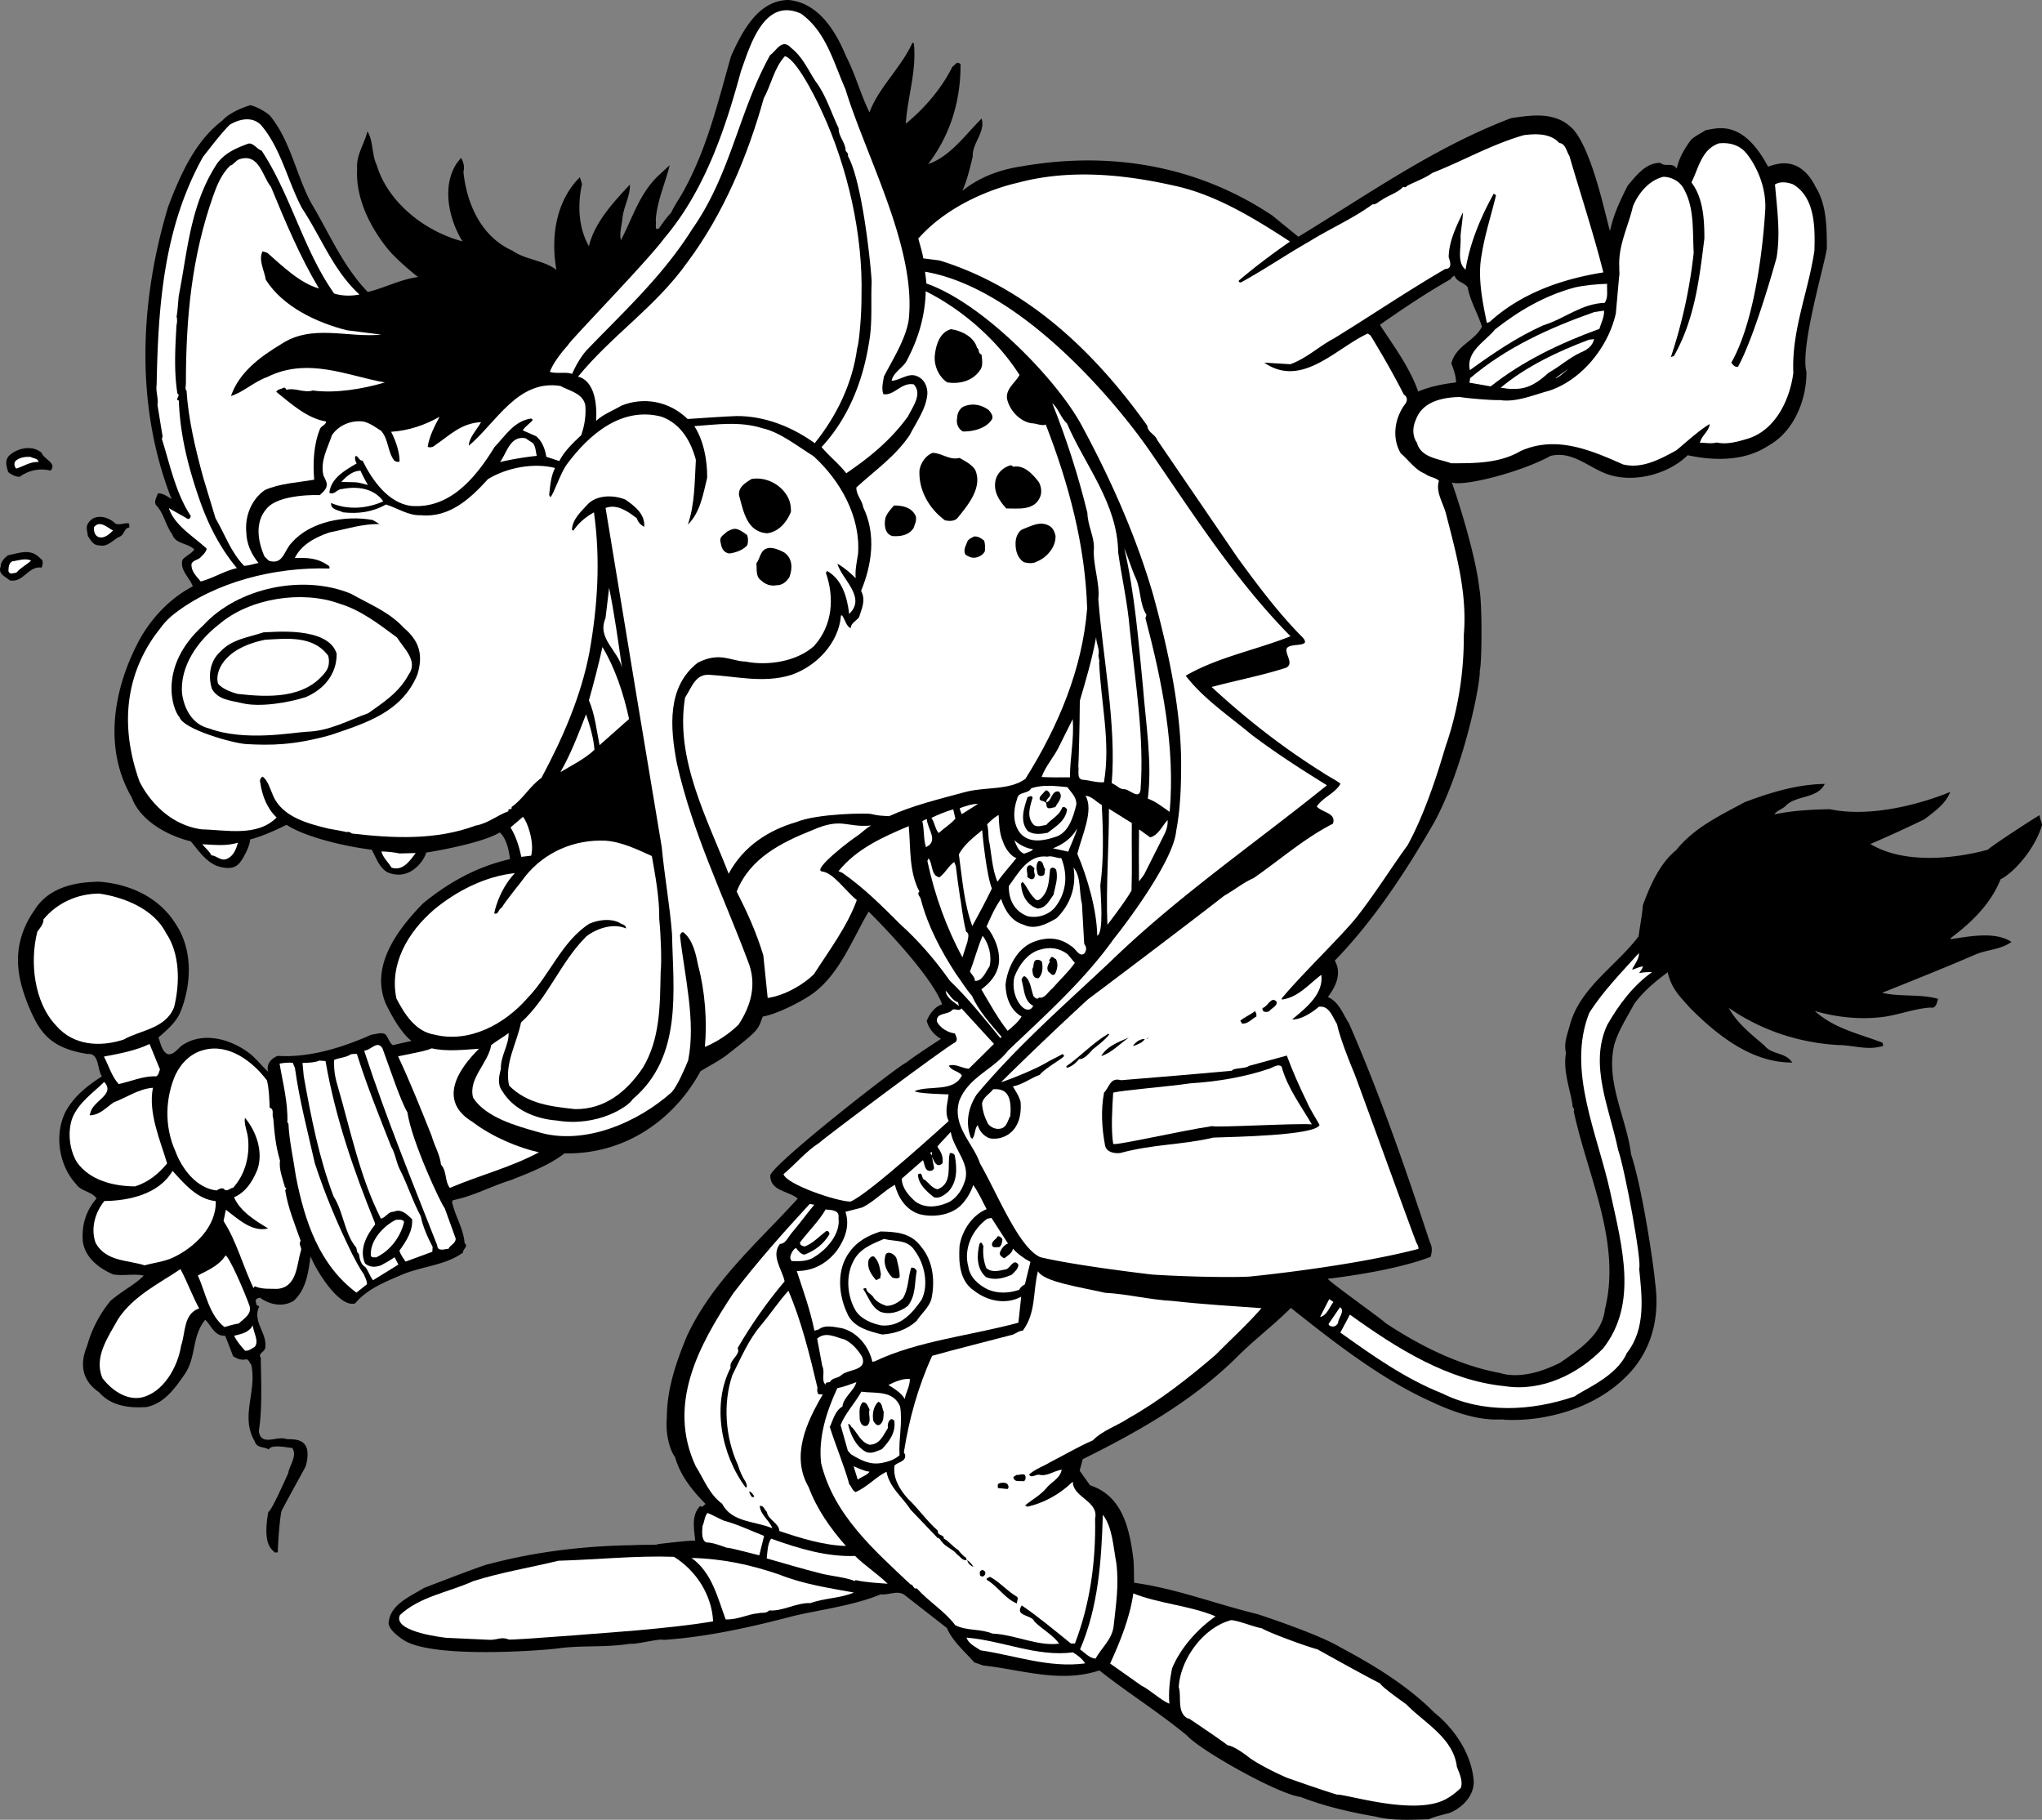 <svg xmlns="http://www.w3.org/2000/svg" width="411.768" height="366.921"><rect width="100%" height="100%" fill="#808080" stroke="none"/><path d="M82.928 209.848c-2.136-1.692-4.03-5.192-5.148-7.496-3.164-7.606 2.379-14.926 7.52-20.204 5.042-4.117 10.75-7.39 17.542-8.921-.175-1.68-.742-4.23-2.062-5.38-3.559 2.188-13.738 3.91-14.852 4.055-.172 1.176-3.113 6.012-7.855 3.95-1.68-1.051-2.215-2.899-3.113-4.516-6.657-.863-13.875-2.836-17.172-5.027-2.305 1.117-4.766 2.265-7.325 2.945-.187 1.754-1.625 4.082-1.89 4.379-1.172 1.87-3.293 1.48-4.957.918-2.34-1.078-3.551-3.04-5.153-4.918-4.628-1.11-10.218-4.145-11.906-8.863-5.976-10.223-3.515-22.715 1.95-32.465 2.69-4.461 6.167-7.852 10.37-10.086-.581-1.68-2.703-3.293-2.062-5.38.734-.8 1.723-1.163 2.367-2.027-1.258-1.378-3.8-1.03-4.46-3.101-1.337-1.77-1.688-4.313-3.321-5.941-.332-.833.187-1.508.437-2.29.875-.097 2.008.653 2.762 1.157-7.558-19.29-6.27-40.438-.695-58.946 2.344-6.183 5.41-13.25 10.941-17.382 1.164-1.38 3.91-2.61 5.66-3.102 1.383.375 2.762 1.16 3.832 2.004 4.18 4.953 5.352 11.98 8.372 17.656 3.68 6.113 6.418 12.824 11.46 18.008 3.579-.883 6.508-2.535 10.165-3.023-.266-.11-4.211-3.344-6-5.485-3.68-4.484-6.668-10.41-6.317-16.355-.222-2.73 1.453-4.946 2.074-7.52 1.196 1.883.856 4.645 1.848 6.73 2.254 7.544 9.637 13.4 17.313 15.446-2.676-4.36-4.27-11.055-1.137-15.766l.844-1.07c.503.879.757 1.727.492 2.84.683 6.637 3.707 13.125 9.89 15.879 2.75 1.894 6.168 1.86 8.856 3.847-1.172-6.617-.098-13.855 4.726-18.66l.442 1.38c-.906 4.015-.79 8.644 1.383 12.534 1.152-4.804 4.914-8.824 8.265-12.437.114 2.18-1.234 4.41-1.496 6.746-.11 1.492-.64 2.906-.324 4.473 2.316-4.301 3.77-9.653 7.922-13.348l1.926-1.774c-.891 3.688-2.61 7.297-2.809 11.172.129.63-.11 1.086.098 1.696l.547-.11c.753-1.133 1.582-2.277 2.46-3.191.735-1.617 1.958-3.25 2.833-4.977 4.57-8.507 6.66-17.582 9.25-26.59C149.565 6.555 152.819.023 159.014 0c6.075.57 9.516 6.324 11.578 11.297 1.875 3.621 2.946 7.73 4.739 11.367 1.843-5.023 6.422-9.047 8.672-14.07l.285.187c.554 5.602-1.27 10.703-1.64 16.164 3.714-3.035 7.16-6.992 9.429-11.53.453-.173.64-.864 1.238-.74l.375.25c.059 7.169-1.957 14.188-6.543 20.169 4.5-1.559 7.395-5.813 10.797-9.192.805 2.774-1.941 4.961-1.793 7.707-.547 2.149-1.129 4.793-2.098 6.864 2.25-1.75 5.75-4 12.028-4.946 17.656-3.07 35.195-.254 50.453 9.91l5.281 4.301c13.957-8.476 27.313-17.984 42.887-23.914 4.355-.652 9.105-1.383 12.558 2.285 4.133 4.68 6.934 19.618 7.41 20.426.633-3.133 2.083-6.254 3.579-9.137 1.734-2.035 3.617-4.586 6.55-4.566 1.07.938 2.403-.207 3.313 1.168.523-2.36 1.664-4.137 2.832-5.738.746-.793 2.023-1.356 3.035-2.035 2.156-.254 7.324-2.422 12.527 7.335.36.18 5.965-3.257 9.66 4.215 2.22 3.57 2.196 8.215 2.223 12.282-.48 3.507-5.449 19.984-4.113 24.945.012 5.695-2.547 12.035-7.71 14.875-4.856 3.187-10.99 3.035-16.247 1.906-3.984 3.922-10.988 5.64-16.129 3.84-3.828-1.316-7.082-4.777-11.52-3.703-5.75 3.195-17.367 6.219-19.914 5.363.547 1.356 4.743 14.004 5.536 21.266.68 3.254.496 16.105.097 16.586.254 2.23-3.086 19.336-9.093 30.52-5.766 10.034-12.29 19.964-20.137 28.03 1.457 2.575.234 5.165-1.39 7.34 2.308 1.036 3.003 3.426 4.25 5.309 6.277 14.371 11.46 29.434 16.35 44.227.723 1.246.09 2.87.09 2.87-6.003 2.266-14.417 3.641-20.703 4.41.184.536 11.075 8.262 11.602 8.895 6.973 4.637 14.957 8.59 23.05 10.086 5.403 1.672 11.696-1.867 12.157-2.035 3.668-2.559 8.477-5.578 9.055-10.734 3.398-13.578-3.504-26.934-6.281-40.008.304-.547-.368-.664-.25-1.336-.555-3.395-1.942-6.879-1.301-10.418-.496-1.781.261-3.797.707-5.344 1.96-7.773 9.37-12.094 13.93-18.156.261-2.086.695-4.121.863-6.266 1.394-3.843 3.379-8.449 6.707-11.109 3.695-4.598 8.793-6.938 13.812-9.672 5.094-1.93 10.637-3.621 16.16-3.68-1.543 3.055-5.77 2.223-7.882 4.41-.684.696-1.707.887-2.282 1.727 3.684-.77 7.387-.976 11.2-1.039 11.011 2.29 24.253-3.492 24.253-3.492-.859 2.36-3.234 4.027-5.226 5.539a271.713 271.713 0 0 1-10.871 4.969c9.242 5.543 23.695 1.133 23.695 1.133.824-.805 9.125-6.231 10.453-6.965-.023.734.422 1.386.461 2.027-1.34 4.566-5.398 9.398-8.367 10.93-1.977 5.093-6.21 8.98-10.137 11.914l.184.125c3.57-.504 8.855-1.617 12.156.574-2.074 1.527-4.758 1.543-7.11 2.469-6.085 2.691-18.968 7.789-18.968 7.789 3.66.863 7.605.203 11.297 1.222-.274.704-.352 2.02-1.543 1.754-3.219.196-6.781 1.594-9.89 1.934-4.54.527-9.118 0-13.419-1.227 3.93 3.579 9 4.579 13.653 6.395l.117.629c-3.149.996-6.05-.168-9.067-.172-7.652-.438-15.343-2.824-22.078-7.5 1.625 3.031 4.39 5.2 7.203 7.602 1.5 1.917 4.145 1.257 5.61 3.425-8.13.059-15.11-5.468-20.63-11.027-2.058-2.3-3.796-3.969-4.48-7.18-2.5 1.852-4.859 3.801-6.742 6.352-1.445 2.715-3.285 5.5-4.054 8.332-1.77 7.492 2.55 14.906 3.39 21.992 2.438 7.356 4.742 23.766 4.863 25.95 1.016 7.132-.734 14.3-6.507 19.534-6.016 5.684-15.496 8.52-23.965 8.07-.465-.316-4.813 1.044-14.594-3.609-10.035-4.468-19.77-12.086-28.379-18.937-3.844 3.816-7.355 6.348-11.12 10.144-8.938 8.758-19.759 14.856-30.856 20.356l-.625 2.316 2.097 2.946c6.504 2.117 7.977 8.675 8.75 14.96.137 1.602.086 3.079.145 4.696 8.523 1.168 16.52 4.308 24.875 6.324 2.515.832 12.547 4.2 16.629 6.648 6.78 3.614 13.574 7.711 19.093 13.27 3.008 2.367 7.418 7.441 7.883 13.824.051 2.88-2.261 5.309-4.988 6.387 0 0-3.508.824-4 1.238-3.484.086-7.348.32-10.68-.52-4.965-.859-10.316-2.054-15.234-3.98-4.582-.566-20.285-9.422-22.918-12.386-5.965-4.907-11.758-8.461-17.68-13.13-7.894 2.622-15.66-.156-23.383-.988l-1.832-.632c-1.964-2.235-4.37-4.227-5.53-6.938l-8.583-6.695c-1.398-.957-3.152.105-4.738-.09-5.36 2.226-12.117 3.086-17.578 4.355-8.61 2.266-17.434 4.246-26.2 4.832-.792-.34-5.437.938-6.769.782-5.14.8-9.715.273-14.48.925-3.172.43-25.239 2.125-31.157-1.648 0 0-2.851-1.746-3.066-3.332.172-3.856 4.348-5.453 7.117-7.195 3.719-1.43 12.297-4.746 13.098-4.817 9.379-2.492 19.09-3.66 28.992-3.808 1.445-.106 3.25-.04 4.945-.114l.063-.093s6.523-.813 7.605-.692c-.191-2.324-.879-5.125 1.04-7.031.417.488.695-.21 1.073-.367-2.714-2.746-5.156-5.785-6.18-9.504-.71-.762-2.019-4.055-1.644-7.91-.011-5.696 1.828-11.086 4.008-16.38 5.219-11.234 14.492-19.077 22.383-27.8-1.758-1.543-5.649-1.465-5.531-4.742 1.386-3.027 26.394-22.45 27.34-22.629 2.28-1.73 4.824-3.344 7.07-4.824-1.371-.801-2.406-1.992-2.875-3.614.55-1.406 1.652-2.914 3.117-3.351-2.434-6.535-14.824-18.707-14.824-18.707-3.328 5.668-5.825 12.453-11.086 16.402-2.024 1.52-7.274 4.27-10.274 4.77-1 2.75-.734 2.66-7.258 7.761-1.628 1.227-3.558 2.184-5.296 3.27-4.973 9.219-14.672 16.8-27.422 16.55-2.977 2.348-7.239 3.985-10.801 5.387-4 1.239-7.461 3.192-11.691 4.063l-.176.36c.625 2.894 2.289 5.269 2.535 8.316.84.574-.422 1.218-.305 1.847-3.422 2.594-8.43 2.801-12.418 4.528-3.39 1.449-6.953 2.851-9.343 5.738-2.758.926-7.075-5.07-9.016-9.461-.399 3.09-.867 6.676-3.371 8.938-2.262 1.398-4.906.753-6.79-.602-.644.04-1.132.457-.78 1.043-.083.422.355.586.62.7-1.48 2.96 1.567 5.32 1.215 8.234.008.894-1.628 1.28-.902 2.125-.094 1.238.45 9.703-.41 14.726.367 3.27 3.672.938 5.516 1.652 1.175.188 5.593-.675 3.953 5.446-.164.437-3.11 5.629-4.895 9.058-.45 1.953-.785 7.961-.726 8.274-.067.093-.223.125-.301.137l-.016-.079-.316.059c-.258-.52-2.606-1.07-1.297-8.219.582.051 3.875-7.566 4.004-7.75.254-1.676 1.875-3.445.828-5.12-.988-.06-4.305-.825-4.742.316-.934-.637-2.399-.2-2.836-1.665-2.969-4.98.484-10.02-.692-15.417-.312-.348-.414-.899-.945-1.125-1.008.269-1.883-.055-2.723-.63l-1.582-4.097c-2.183.082-2.722-1.934-4.023-3.234-2.79 3.37-1.77 7.492-4.133 10.949-2.047 2.988-4.183 5.914-7.707 6.652-3.375.23-7.105-.129-9.598-3-3.66-2.48-3.804-5.96-2.398-9.32.918-3.344 2.54-6.418 4.723-9.106 2.765-2.304 5.015-3.304 6.699-5.082-2.035-.43-4.05.11-6.149-.23-2.921-1.242-5.687-3.41-6.132-6.664-.262-3.125.558-6.13 2.77-8.656-1-1.442-3.2-1.438-4.122-2.891-3.469-3.746-4.476-9.988-2.098-14.664 1.762-3.18 4.47-5.235 7.301-7.067-.988-1.363-.476-4.714-2.879-4.507-7.965-1.235-9.843-4.746-12.043-9.954-1.609-4.253-4.152-11.308 1.38-19.14 3.695-5.902 11.581-5.508 12.777-5.652 6.175.39 12.293 3.066 15.695 8.613 3.422 5.222 3.152 12.027.933 17.57-.824 2.11-2.789 3.781-4.472 5.234.472 1.215.703 2.88 1.937 3.383 1.239.09 1.91-1.093 2.766-1.742 4.035-2.789 9.324-1.504 13.168 1.195 1.68 1.149 2.898 2.875 4.266 4.082-.454-1.542.628-2.722 1.921-3.207 6.426.422 13.184-1.738 18.895-4.277.957-.098 1.937-.523 2.746-.11.7.688.797 1.645 1.559 2.235 7.632-1.84 2.472-.148 3.722-.898zM293.323 55.586c-.38.152-.586.355-.84.726-4.93 2.797-9.629 5.958-14.234 9.18 2.851 4.352 6 8.563 7.73 13.45 2.414-1.024 5.008-1.512 7.633-1.84.016-1.223-.5-2.676-.957-3.809.937-3.676 4.695-4.461 6.176-7.426-.832-2.695-2.325-5.015-2.871-7.926-.77-1.078-2.23-1.046-2.637-2.355"/><path fill="#fff" d="M161.53 2.758c5.055 3.633 6.539 9.781 8.933 15.176 4.211 13.742 14.454 32.28 12.758 46.718-.683 3.891-3.11 7.645-4.988 11.29-.172 1.175-.516 2.304-.105 3.527 2.195.375 3.59-2.434 6.132-1.969 1.774 1.926-.168 4.441-1.152 6.434-3.508 4.87-7.863 8.359-12.457 11.488-1.54-1.977-3.473-3.465-4.98-5.281 5.496-5.922 8.375-13.52 9.554-21.02.75-3.988.352-8.394.547-12.27-.129-3.078-1.848-20.113-4.789-25.394.156-.441-.234-.77-.457-1.05-.02-1.712-1.477-2.887-1.402-4.536-1.543-3.195-2.582-6.742-4.688-9.5-1.543-2.383-2.629-4.937-4.953-6.754-1.773-1.93-2.902.586-4.188 1.496-6.351 11.399-7.902 23.953-15.703 35.07-6.054 9.63-14.062 16.872-21.41 24.555-1.254 1.477-2.144 3.125-2.816 4.649-1.32-.469-3.012.035-4.488-.403.687-1.851 2.316-3.894 3.648-5.386.25-.786 15.945-16.84 19.406-21.54 8.176-9.644 12.301-21.98 15.485-33.722C151.15 9.582 153.979-.7 161.53 2.758m190.879 28.48s3.894 4.735 3.55 11.137c-.109 1.57-1.156 20.766-6.847 30.75.324.426.754.996 1.371.8 3.512-6.437 7.762-21.968 7.762-21.968.746-4.695.226-8.816-.325-14.75 1.012-.68 2.516-.473 3.657-.035 4.488 2.656 4.43 8.855 4.297 13.355-1.215 8.29-4.633 16.09-4.25 24.649-.696 5.418-3.61 11.582-9.23 13.289-2.157.648-4.25 1.203-6.208.754-1.242.316-2.277.02-3.406.07.363-1.535 1.785-2.207 1.976-3.789-2.285 1.305-6.226 4.992-6.812 5.348-3.172 1.734-6.79 3.715-10.625 2.804-6.477-2.855-13.484-5.937-20.695-2.71-4.25 2.503-9.301 2.476-14.024 2.464-2.453-.922-6.058-1.062-6.887-4.16-.43-.57-1.242-2.273-.21-4.601 1.332-3.75 5.5-4.532 8.906-4.598 1.265.25 6.644.707 8.008.613 3.273.524 6.808-1.031 9.91-1.86 6.597-2.132 12.015-8.843 13.508-15.636l.656-7.367c.144-.516 0-1.3.039-1.961-.246-4.348 1.809-8.152 2.75-12.234 1.066-2.563 3.172-5.235 6.129-5.954 1.633.02 3.347.918 4.113 2.403 2.195 3.902 1.75 8.46 2.012 12.89a100.495 100.495 0 0 1-4.602 21.051l.614-.199c4.218-7.465 5.132-15.613 6.14-23.7.012-3.823-.246-8.253-2.613-11.308 1.433-2.793 2.012-6.648 5.527-7.875 2.153-.242 4.371.32 5.809 2.328"/><path d="M23.276 105.582c.887.402 1.902-.273 2.762-.031l.066.805c-1.05.03-1.02 1.492-1.933 1.828-1.356.578-2.43 2.242-4.227 1.765-1.133.051-1.668-1.07-2.223-1.86-.07-.804-.511-1.858.078-2.62 1.25-2.024 4.067-1.332 5.477.113"/><path fill="#fff" d="M22.803 106.973c-.761.71-1.855 1.812-3.105 1.234-.64-.371-.785-1.156-.762-1.894 1.18-1.524 2.7.066 3.867.66"/><path d="M8.526 112.945c.184.54.035 1.055-.125 1.493-2.758-.38-3.648 3.124-6.434 2.59-.886-.813-2.433-1.255-1.832-2.833-.007-.894.743-1.687 1.453-2.226 1.965-.367 4.223-1.36 6.055.168l.883.808"/><path fill="#fff" d="M6.268 113.043c-.906.824-2.168 1.465-2.965 2.43-.484.011-1.293.488-1.597-.27.023-.738.02-1.633.761-2.016 1.196-.144 2.63-.738 3.801-.144"/><path d="M210.073 83.895c-1.856.101-3.992-.883-5.04-2.555-.57-.871-.167-1.762.157-2.637l1.29-1.379c1.276 2.04 2.726 4.13 3.593 6.57"/><path fill="#fff" d="M324.073 57.227c-.082 1.316.277 2.796-.504 3.84-4.691.144-8.102 3.226-12.34 4.511-5.332 2.383-10.094 5.637-14.824 9.047-.867-3.746 3.144-5.8 5.055-8.191 4.753-3.743 10.03-6.848 16.074-8.47 2.11-.476 4.433-.667 6.539-.737"/><path d="M8.409 91.316c.41 1.309 3.144 2.016 1.808 3.57-2.218-.562-4.488-.054-6.273 1.259-.816-.012-1.629-.43-2.297-.954-.285-1.086-.727-2.144.055-3.187 1.57-1.594 4.75-2.438 6.707-.688"/><path fill="#fff" d="M7.776 93.145c-1.648-.098-3.086.906-4.473 1.328-.375-.254-.508-.965-.265-1.414.668-.778 2.086-1.043 3.164-.922.468.32 1.426.222 1.574 1.008m207.379-7.762c3.617 8.437 10.176 16.078 10.324 25.984.723 5.153 1.887 10.063 2.34 15.512 1.14 10.855 2.953 21.832 2.168 32.398-.328 2.176-2.352-.375-3.531-.152-1.016-.219-.903-.59-2.278-1.215.973-11.742-1.765-25.133-2.703-37.086.383-3.164-1.172-7.105-.883-10.332.047-2.37-1.23-4.41-1.324-7.078-1.797-7.394-4.156-14.77-7.078-22.117 1.258 1.07 1.691 2.941 2.965 4.086m108.301-22.75c.078 1.289-.594 2.472-.938 3.676-7.847 2.855-15.472 6.484-21.918 11.597l-4.289-.742.152-.922c7.227-6.16 16.079-10.18 25.012-13.32l1.98-.29"/><path fill="#fff" d="M321.444 68.383c-.3 1.441-1.535 2.242-2.75 2.71-2.32 1.09-4.191 2.825-6.402 4.052-1.954 1.75-4.012 3.355-6.961 3.257-.957.098-1.817-.144-2.727-.218 5.137-4.301 11.418-7.27 17.8-9.688l1.04-.113m-5.144 6.012c-.946.582-1.649 1.609-2.735 1.894.95-.582 1.773-1.39 2.734-1.894m-87.214 42.315c1.023 2.415.707 5.08 2.093 7.259l-.195.691c3.406 12.953 6.023 26.055 4.879 39.047-1.399-.957-2.844-2.152-4.406-2.672.918-7.254-.414-15.226-.985-22.605-.894-9.114-1.64-18.739-3.773-27.946.898 2.192 1.426 4.13 2.387 6.227m-7.595 15.508.223 1.18-.078.011c.34 8.32 2.364 16.082.977 24.317-1.445.109-2.754-.375-4.246-.504-1.317-.078-.746-1.813-.922-2.758.047-.172.293-8.848.3-13.16 1.243-4.223 2.485-8.446 3.29-12.828.031 1.46.773 2.378.457 3.742M33.444 188.07c2.914 4.258 2.824 10.297 1.668 14.989-1.7 4.39-6.785 4.609-10.164 6.546-4.602 1.512-10.09 1.32-13.633-2.816-4.465-4.7-5.34-12.836-3.793-18.906.512-.746 1.324-1.63 1.242-2.512 2.719-3.277 6.762-5.172 11.235-5.2 4.933.704 10.992 3.067 13.445 7.9m182.309-31.337c-1.79.012-4.063.032-5.711-.066.796-2.266 2.64-4.16 3.671-6.469l2.606-5.21c.293 4.179-.566 7.84-.566 11.745m-.523 1.973c.769 1.074 1.933 2.078 1.804 3.566-.61 2.395-1.528 5.739-4.313 6.508-2.3.754-5.054 1.27-6.883-.664-1.667-1.965-1.542-4.758-.746-7.023.274-1.598 2.192-.899 2.852-2.16 2.535-.805 4.883-.43 7.285-.227"/><path d="M211.788 160.328c-.211.61-.907.82-.79 1.45 1.102-.208 1.005-2.47 2.524-2.184 1.023 1.113-.246 2.164-.71 3.148-.645.04-1.74.73-1.802-.48.032-1.145-1.941-.367-1.218-1.723l1.082-1.18c.484-.008.824.496.914.97"/><path fill="#fff" d="M193.948 164.16c-.152-.379-.383-.742-.395-1.226 1.153-.38 2.364-.852 3.668-.852l-3.273 2.078m-1.297.895c-.86 1.058-2.25 1.886-3.363 2.91-.711-.762-.805-2.13-1.47-3.063 1.423-.672 2.856-1.27 4.4-1.718l.433 1.87"/><path d="M208.217 160.832c-.488 1.723-1.25 3.738.11 5.356.715.761 1.754.238 2.633.156 1.07-1.258 2.66-1.883 3.246-3.54.441-.245.75.102.968.387-.296 2.336-2.285 3.442-3.918 4.723-1.336.25-2.765.438-3.964-.312-1.75-1.954-.809-4.735-.075-6.907.407.008.805-.476 1 .137"/><path fill="#fff" d="M186.89 165.16c.132 2.008 2.46 4.422-.16 5.645-.532-1.528-.321-3.438-.74-5.235.302-.136.509-.336.9-.41m-3.641 1.414c.402 4.32.015 9.196 2.148 13.188-.633.527.285 1.09.309 1.652 1.41 5.356 4.05 10.313 7.023 14.883 1.094 1.504 2.05 3.113 3.29 4.512 1.296 3.011 3.741 5.644 5.94 8.246-.066.093-.113.265-.285.215-3.277-4.024-6.464-7.985-10.14-11.528-2.992-4.242-6.414-8.16-9.934-11.324-3.707-3.7-7.32-7.336-11.722-10.418l-.797-.34c3.632-4.504 8.886-6.875 14.168-9.086m38.918-4.284c.308 5.558.398 11.237-.29 16.25.067 2.105.739 9.558-.624 10.128-.063-5.117-1.997-11.84-4.012-16.508.937-3.75 3.375-8.812 1.652-11.7 1.223.017 2.195 1.298 3.274 1.83m-20.786 2.023c.063 1.617.13 3.722.832 5.296.528 1.676 1.801 3.082 2.583 3.344.078-.015.171.047.171.047-1.18 1.527-2.675 3.11-3.824 4.79-1.129-2.556-1.23-6.118-1.75-8.466-.144-1.191-.039-1.945-.34-3.11.684-.694 1.446-1.41 2.328-1.901m-3.331 3.066c.109 1.445.925 9.27 1.964 11.762-1.226 2.59-2.62 5.129-3.953 7.578-1.672-4.57-2.004-9.39-2.71-14.469 1.152-2.09 3.085-3.508 4.698-4.871m30.176-1.426c-.055 4.488.094 9.18-.055 13.606-1.242 2.226-4.867 6.914-4.867 6.914-.312-7.754.332-15.914.313-23.399l4.61 2.88m-19.926 5.284c-.243.453-1.188.63-1.786.903-1.14-.438-1.535-1.664-1.976-2.723 1.164 1.004 2.336 1.598 3.761 1.82m7.129.485-3.097-.672c1.972-.778 3.777-2.012 4.867-4.004-.25 1.266-1.75 4.348-1.77 4.676"/><path fill="#fff" d="M189.417 176.895c1.156-.786 1.91-2.395 3.004-3.086l.32.836c.328 2.625.515 4.054.89 6.503.11.145.422 3.637 1.176 6.7.813.418.332 1.324.293 1.98l-1.031 3.207c-3.113-5.765-5.578-12.387-7.063-19.433l.227-.532c.945 1.125.398 3.426 2.184 3.825m-10.129-12.329c4.718-2.16 10.004-3.414 15.058-4.793 4.172-1.191 9.137-.332 12.43-2.738 6.703-10.7 11.469-22.176 12.445-34.324-.379-12.871-3.773-25.336-8.34-37.098-.914.336-1.925-.289-2.898-.27-2.52-.421-4.516-2.816-4.93-5.019-.21-1.992 1.688-3.164 2.535-4.707-4.171-6.625-11.167-13.02-18.917-16.894-.11 4.984-1.5 9.71-3.973 14.277-.813 1.227-2.582 2.152-2.91 3.77 1.71-.02 3.402-1.747 5.207-.887 1.43.61 2.058 2.117 2.011 3.512-.214 2.98-2.203 5.667-3.609 8.398-2.898 4.258-7.05 7.133-10.703 10.48-.106 1.493 1.164 2.54 1.387 4.047 2.66 5.504 1.695 11.657-.446 16.82 1.036 1.91.082 3.653-.402 5.301-.578.77-1.707 1.243-1.676 2.215-.879-.312-1.164-1.722-1.742-2.586l-.238.047c-.43 5.555-5.02 10.317-10.149 12.004-5.457 1.668-10.968.25-16.332-.055-2.902-.234-3.636 2.61-4.953 4.586-2.07 12.414 4.54 24.547 8.79 35.524 2.96-5.574 8.1-8.813 13.652-10.422 4.218-1.746 14.32-1.824 15.011-1.637 1.711.39 1.871.328 3.692.45"/><path fill="#fff" d="M175.663 166.441c-5 .5-5.825-1.734-11.89.957-6.196 2.473-12.575 5.637-15.22 12.372 2.172 4.292 3.922 8.105 5.371 12.87l.88 8.583c3.5-.5 7.25-2.75 9.304-4.77 3.086-4.808 6.738-9.644 8.668-14.973-2.223-1.757-4.723-5.507-6.973-5.757s5.848-6.438 6.926-7.094c1.066-.7 1.809-1.574 2.934-2.188m59.047 1.961-4.036 8-.996 1.32c-.039-3.245-.03-7.23.008-10.495l2.254 1.613c1.703-.48 2.352-2.23 3.496-3.504.114 1.035-.246 2.16-.726 3.066m-20.707 4.614c1.359 3.328 1.046 6.886-1.106 9.73-1.226 1.695-3.684 2.484-5.734 1.973-2.547-.989-3.774-3.2-3.739-6.055 1.883-2.55 3.918-6.434 7.758-5.934 1.008-.27 1.942.372 2.82.286"/><path d="M210.76 175.254c-.16.437.063 1.207-.566 1.324-.457.168-.91-.074-.98-.465-.243-.851-.34-1.808.183-2.476 1.102-.207.867 1.14 1.363 1.617m-2.148-.168c-.34.797.422 1.387-.18 2.07-.508.336-.91-.074-1.285-.332.184-.765-.523-1.937.375-2.347.55-.106.719.351 1.09.609"/><path d="M212.456 180.387c-.844 1.136-1.524 2.73-3.22 2.804-2.065-.59-3.187-2.66-3.331-4.75-.137-.296.16-.437.289-.625.887.813 1.336 2.356 2.41 3.293.566.871 1.316.082 1.715-.402 1.258-1.539 1.203-3.562 1.43-5.395.289-.625.992-.351 1.238.094.43 1.871-.262 3.383-.531 4.98"/><path fill="#fff" d="m218.174 182.246.454 8.055c.539.71.488 1.293.039 1.945-1.063.852-1.743-1.055-2.727-1.523-2.285-1.77-4.984-1.832-7.633-.766-3.328 1.356-5.195 5.29-5.547 8.61.063 2.511.957 5.109 3.235 6.394-.614 1.09-1.813 2.047-2.797 2.883-1.918-2.406-3.637-5.504-5.313-8.364 1.645-1.203 3.063-2.773 3.477-4.886.488-2.614-.746-5.719-2.43-7.762.805-1.781 1.645-3.809 2.938-5.598.62 2 1.984 4.512 4.472 5.184 2.34 1.191 4.774-.164 6.684-1.254 2.824-2.726 4.078-6.46 3.45-10.25 1.577 1.902 1.085 4.922 1.698 7.332M32.264 215.64c-.242.454-.27 1.598-1.21 1.368-2.352.031-4.766 1.054-7.11 1.578-1.426-1.524-1.996-3.7-2.992-5.547 3.144-.586 6.445-1.207 9.207-2.539l2.105 5.14m21.578 2.223c.45 1.95.442 3.66.547 5.512 1.016.215.36 1.48.711 2.066.23 2.965.528 5.84 1.356 8.536-.211 1.91.492 3.488 1.035 5.503.078-.015.234-.043.25.036l-.227.53c.586 3.552 1.91 6.724 3.125 10.157-.59.762.422 1.387-.008 2.117-.789 2.754-.761 7.227-4.691 7.555-1.55-.035-3.152.102-4.574-.523l-.254.37c-2.145-4.48-3.403-9.452-6.035-13.519l.464-2.285c2.27 1.691 5.266 4.629 8.524 3.773-2.664-1.617-5.61-3.425-6.875-6.28 2.332-1.005 3.723-3.141 4.726-5.606 1.204-3.563-.222-7.692-2.527-10.434-.219 1.426.504 2.672.64 4.277.333 3.516-.605 7.192-3.038 9.848-.567.024-.934.664-1.621.465-.461-.727-1.254-.172-1.696.074-4.074-.457-7.008-4.383-8.328-7.96-2.246-5.032-2.008-10.696.043-15.391 1.238-2.512 3.176-4.34 5.738-4.985 5.04-1.351 9.891 2.38 12.715 6.164"/><path fill="#fff" d="M18.21 224.46c-.051.173-.192.282-.086.423 2.027-.051 3.285-1.59 4.8-2.61 2.586-.972 5.024-2.73 7.914-2.945-1.003 5.07 1.52 10.703 2.86 15.254-1.719 2.113-3.844 3.813-6.457 4.629-4.235-.02-9.086-1.145-11.738-4.883-1.54-2.558-1.891-6.156-.93-8.86 1.277-3.167 4.172-5.097 6.441-7.312 2.356 2.57-2.383 3.785-2.804 6.305m68.867-13.086c-1.25.5-1.625.559-6.801 1.613 2.45 5.239 4.598 10.614 6.746 15.989.523 1.937 1.68 3.757 1.902 5.832 1.243 1.394.688 3.207 1.782 4.71 6.46-2.726 11.976-4.011 17.972-7.171-4.148-.926-9.476-3.137-13.375-6.125-2.23-1.348-8-5.5 1.285-14.766-3.011.2-6.558.613-9.511-.082m-27.602 3.965c.895 6.508 2.531 12.629 4.004 19.191 2.106 6.446 4.578 12.246 7.484 18.211.754 1.406 1.426 2.828 2.415 4.192.195.613.628 1.183.62 2l-2.124 1.699c-7.48-5.598-10.418-14.324-12.207-23.434-.52-3.644-1.329-7.078-1.504-10.625l-.215-.285c.14-4.016-.926-7.965-1.57-11.832.785-.148 1.746-.246 2.656-.172l.441 1.055m17.653-3.961c1.425 3.844 3.59 10.476 5.023 12.894.855 5.864 6.82 18.582 7.531 19.344l2.203 6.098c.036 1.055-1.144 1.273-1.406 2.055-.879.085-2.234.664-2.328-.704-4.992-12.738-10.25-25.586-14.625-38.93l-.059-.316c1.301 0 2.598-2.195 3.66-.441"/><path fill="#fff" d="m64.405 213.848 1.238.093c1.98 11.43 5.68 22.051 9.93 32.567l.074.394c-1.781 2.207-3.277 5.09-2.023 7.867.964.797 2.015.762 3.164.383.965-.508 1.992-1.105 2.78-1.66l.767 1.485-5.106 3.152c-.617-.695-.918-1.86-1.55-2.637-1.012-.625-1.126-1.664-1.317-2.683-.64-.368-.207-1.102-.781-1.563-2.164-2.852-2.368-6.965-4.32-10.016-2.907-7.675-4.532-15.918-6.005-24.191l-.261-2.715c1.05-.035 2.508-.066 3.41-.476"/><path fill="#fff" d="M71.967 212.508c2.024 6.46 4.434 12.355 6.93 18.726.816 1.313 1.012 3.227 1.762 4.633 1.55 3.047 2.59 6.434 4.203 9.387.383 2.043 1.363 4.223 2.375 6.148l-.059.989-5.406 1.988c-.46-.727-.988-1.36-1.23-2.211 1.359-1.883 2.75-4.016 2.558-6.34-1.086-1.015-2.203-2.191-3.703-1.504-1.223-.011-1.566 1.192-2.59 1.383-4.262-8.398-6.11-17.82-8.836-27.156-.437-1.465-.699-3.29-.582-4.856 1.29-.488 2.278-.43 3.367-1.12.473-.09.805-.071 1.211-.067m127.575-17.653c-.782 1.043-1.387 3.028-2.954 2.915.024-.735-.644-1.262-1-1.848.926-2.453 1.536-4.844 2.551-7.234 1.27 1.554 1.91 4.12 1.403 6.167"/><path d="M331.83 190.645c2.36-3.047 1.278-7.079 2.938-10.399 3.778-7.629 10.54-12.805 17.934-15.898-3.254 3.05-7.172 5.578-10.008 9.12 2.844-.452 5.05-2.573 7.871-3.593 8.578-3.316 17.871-3.676 26.766-3.55l3.816-.473c-3.676 1.664-12.754 3.816-18.969 5.183 2.887 1.496 6.692.535 9.696 1.356 2.039.023 3.996.472 5.875.933 3.925.973 12.96 3.594 13.691 3.133 5.48-1.152 13.277-4.281 13.277-4.281-.625 1.012-2.152 2.844-2.23 2.86-.438-.161-4.227 3.07-6.106 3.913-1.464.434-9.765 4.352-9.765 4.352.867 1.14 1.992.195 3.168.383 2.574-.157 5.039-1.758 7.562-2.637.09-.832 1.008-.27 1.356-.582-3.176 4.34-7.48 7.426-12.192 9.207.082.879-7.656 2.574-7.918 3.355.739 1.328 2.114.418 3.118.555 4.535-.117 9.277-1.738 13.96-2.375-4.898 2.957-10.316 4.461-16.054 5.535-3.559-.308-7.121-.21-10.68-.52-.512.747.379 1.15.668 1.829 1.414 1.035 2.805 2.808 4.746 3.18 1.406.55 2.875 1.007 4.363 1.132-1.835.184-7.87-.312-8.843-.293-4.028-.629-8.188-1.558-11.723-3.906.387 2.043 2.047 3.524 3.55 5.031l4.227 3.438c-.628.12-5.101-1.156-6.18-1.688-6.738-2.074-11.738-6.183-17.21-10.61.035 1.052-1.43.188-1.051 1.337.719 2.957 2.43 5.566 4.395 7.805.835.98 1.765 2.027 2.503 2.949a19.12 19.12 0 0 1-3.816-3.438c-1.863-1.683-3.691-3.62-5.11-5.55-.566-1.282-1.367-2.512-1.683-3.758-1.476-.942-1.656.718-2.789 1.175-1.531.082-1.809.239-3.008.36.23-.957.781-1.266 1.145-2.047-.57.21-.688.129-1.375.258.289-1.172.113-2.094.086-2.781"/><path fill="#fff" d="M330.456 192.195c-3.48 3.86-7.282 7.746-9.993 12.055-4.578 11.605 1.73 24.422 4.286 36.316 2.351 10.79 5.57 22.313-1.457 31.286-4.973 5.164-12.344 8.824-19.895 7.636-11.363-1.125-21.594-7.511-31.191-14.418l-1.926 3.617c6.766 4.833 13.05 9.27 20.531 12.266 8.082 4.02 17.781 3.664 26.73.602 1.551-1.266 8.43-3.914 10.493-8.723 3.949-4.973 3.043-11.559 2.496-17.074.625-1.012-2.82-19.817-4.246-23.946-1.735-8.386-5.899-17.125-2.192-25.148 2.383-4.172 5.309-8.02 9.055-10.656-.613.02-1.336-.051-2.613.191.32-.469.656-.836.762-1.363-1.575.293-2.446 1.066-2.067.387.383-.684 1.442-2.203 1.227-3.028m-115.18.2 1.469 1.757c-1.356 1.883-3.02 3.418-4.563 5.172-.855.649-1.484 2.07-2.676 1.805-.304.543-.894.004-1.109-.281-.516-1.45-.605-3.227-1.727-3.993-.421-.082-.57.434-.683.7.578 1.765.39 4.242 2.371 5.254-.531 1.074-1.535.937-2.34.113-1.426-1.524-1.96-3.945-1.45-5.996.876-2.281 2.614-4.723 5.087-5.43 2.078-.637 4.004-.344 5.621.899"/><path d="M210.112 193.934c.219 1.18.14 2.496-.684 3.3-1.117.13-1.242-.988-1.246-1.882.383-.559.074-1.317.645-1.75.539-.18.972-.02 1.285.332m2.832-.532c.52 1.043.223 2.075-.18 2.961-.617.606-.937-.23-1.39-.468-.399-.82-.016-1.383.355-2.02-.469-.32.227-.531.168-.848.441-.246.606.211 1.047.375"/><path fill="#fff" d="m193.163 202.074.226.774c-.87-.735-2.57-1.555-2.695-3.078.777.667 1.262 1.96 2.469 2.304"/><path d="M360.55 171.91c.14.3.105.55-.102.75-1.082-.12-2.285-.465-3.34-.023-.434-.57.648-.446.918-.742.863-.16 1.777-.497 2.523.015"/><path fill="#fff" d="m193.881 203.324 6.555 7.156-5.082 5.02c-1.316-.078-2.734-1.113-4.027-.629.617 1.11 1.902 1.027 2.644 1.95-1.625 3.476-6.55 1.96-9.496 3.163.18.536 6.801.676 6.801.676-.164 1.742-.875 3.586.027 5.367 0 0-16.324 14.946-19.824 16.254-2.844-.058-12.855-3.449-13.488-5.531 2.39-1.992 4.508-4.59 7.199-6.313.746-.792 25.508-19.355 27.453-20.289.617-.601.106-1.156-.09-1.773-2.25-.32-3.351-1.813-3.629-2.414-.195-1.914 2.371-1.258 3.137-2.375.68-.293 1.297.406 1.82-.262"/><path d="m356.506 174.215-.066.5c-.883.086-1.664-.176-2.508-.344.785-.144 1.977-1.183 2.574-.156"/><path fill="#fff" d="M43.506 242.184c.16 5.18-4.347 9.363-8.609 11.382-1.719.809-4.027 1.079-5.73 1.563-3.375-1.078-7.79-.738-9.88-4.496-1.03-2.903-.16-6.074 1.75-8.469 5.04-.05 11.051-1.422 13.758-6.078 2.352 2.57 4.981 5.738 8.711 6.098"/><path d="m215.917 212.297-.375-.254c.035-.25.441-.246.613-.2l-.238.454m-.68.289-.176.36-.484-.4c-.012-.077.258-.37.457-.163.16-.031.187.125.203.203m127.164-20.262c.094.063-.047.172-.113.266-1-.137-1.508-1.102-1.762-2.031.973-.02 1.574 1.007 1.875 1.765"/><path fill="#fff" d="M203.73 225c-.61 1.094-.704 2.332-2.04 2.582-.945.176-1.926-.289-2.469-1.004-.644-1.262-1.16-2.71-1.187-4.172.328-1.281 1.527-1.832 2.242-2.781 2.195-.152 3.86.68 3.453 5.375"/><path d="M355.651 193.094c-.035.254.277.601-.04.66-.609-.211-1.495-.613-1.628-1.32.578.054 1.187.265 1.668.66"/><path fill="#fff" d="M81.49 246.375c-.726 3.066-2.816 5.82-5.655 7.164-.344-.098-.942.18-1.063-.453-.152-2.98 2.488-5.836 5.016-7.125.562-.023 1.43-.184 1.703.414M50.315 263.29c.559 1.687-1.289 2.683-2.176 3.581-.804.07-2.883.703-2.883.703-3.152-2.5-3.714-6.789-5.363-10.387.867-.57 4.16-1.714 5.586-4.058.797.336 3.805 7.262 4.836 10.16"/><path d="M376.409 191.809c.058.312-.086.828-.54.59l-2.347-.376c.926-.253 2.066-1.117 2.887-.214m-18.633 4.796c-1.074.364-2.379-.53-3.234-1.183 1.074.531 2.968-.23 3.234 1.183"/><path fill="#fff" d="M36.393 255.89c1.38 2.59 2.399 5.41 3.762 7.923-3.211 1.09-2.727 4.988-3.637 7.519-.664 4.273-3.582 9.543-8.125 10.477-3.082.496-5.914-1.579-7.738-3.922-1.77-4.227 1.07-8.18 3.203-11.996 3.117-4.653 8.2-7.07 12.535-10m155.324-27.661c.598 3.633 4.235 6.532 2.73 10.23-.503 1.645-1.874 3.446-3.39 4.056-2.113.886-4.5 1.171-6.476-.25-1.368-1.207-2.711-2.746-2.739-4.614l4.266-3.73c.355.582.273 2.308 1.543 2.152.332.02.602-.277.715-.539l-.43-2.281c.356.582.578 1.766 1.535 1.664.223-.121.614-.195.617-.602.082-1.32-.394-2.125-1.074-3.136.797-.965 1.828-1.973 2.703-2.95"/><path fill="#fff" d="M187.893 233.016c-.043-.235-.496-.477-.133-.707l.157-.028-.024.735"/><path d="M192.522 232.96c.504 2.677.516 5.36-1.312 7.33-.774.636-1.758 1.468-2.883 1.112-1.43-1.117-3.184-2.66-3.223-4.605 1.09-.695.598 1.027 1.43 1.113.773.668 1.547 1.746 2.547 1.883 3.187-1.246 1.82-5.063 2.46-7.297.313-.059.829.09.981.465"/><path fill="#fff" d="M180.448 238.89c.629 2.485 2.168 5.048 4.933 5.91 2.832.774 6.715.208 8.72-2.12.937-1.07 1.737-2.442 2.148-3.743 1.093 1.504 1.828 3.239 2.703 4.868-2.95 1.203-4.965 4.347-5.457 7.37-.211 3.216-.051 7.095 2.922 9.06 2.765 2.167 6.476 2.855 9.507 1.226l-.566 5.234c-9.68 2.63-20.234 3.633-28.98 7.793l-.47.09c-.64-2.973-2.894-5.887-6.07-6.758-1.503-.207-3.41-.824-4.757.242l-.852.239c-.871-4.23-2.226-7.965-3.558-12.028 3.343.024 6.14-1.558 8.164-4.218 1.597-2.336 2.57-4.957 1.648-7.715 1.008-.27 2.25-.586 3.414-.887 2.383-1.176 4.195-3.226 6.55-4.562"/><path fill="#fff" d="M164.19 242.914c-1.59 1.926-3.012 3.902-4.684 5.844-.59.762-1.23 2.105-2.218 2.043-1.914 2.394.5 5.281.925 7.558-3.53 4.164-6.738 8.754-9.449 13.414l.117.63c-.25 1.265-1.824 1.968-1.562 3.386-3.824 7.39-1.922 17.531 3.07 24.168.453-.168.07-.91-.066-1.21-.692-1.09-1.121-2.067-1.527-3.376-2.614-5.695-3.004-12.543-1.118-18.105 1.657-3.32 3.29-7.207 5.836-10.13 1.926-2.312 3.442-4.632 5.465-6.882 2.594 6.023 4.285 12.871 5.867 19.574-.101.344-.074.91.157 1.274l.91.07c-3.332 5.672-6.457 12.445-2.848 18.687 1.64 4.41 4.418 8.368 7.516 11.856-4.504-.133-9.082-1.55-13.426-3.016-.059-1.617-2.297-2.254-2.512-3.844-.48-.398-.676-1.418-1.445-1.195.183 1.84 1.91 2.817 2.55 4.488-3.449-1.468-8.19-1.148-10.124-4.937-2.641-1.95-3.703-5.004-5.32-7.55-5.844-12.497.558-24.36 7.542-34.868 4.766-6.266 10.145-12.32 15.422-18.031l.922.152"/><path fill="#fff" d="M169.085 245.578c.433 3.176-2.317 6.297-4.801 7.82-1.36.985-3.164.918-4.637.872-.527-.637-.223-1.184.066-1.805.254-.375.434-.735.829-.809.43.57.972 1.285 1.707 1.309 2.05-.793 3.84-2.102 5.007-4.113.008-.407-.304-.758-.683-.606-1.422 1.082-2.633 2.45-4.305 3.086-.344-.098-.672-.117-.902-.48l-.059-.317c1.692-2.27 3.895-4.39 5.18-6.668 1.082.125 2.855.035 2.598 1.711M51.378 271.559c-.665.367-1.22.878-1.973.773-.82-.902-1.656-1.887-2.192-3.008 1.48-.36 2.973-.636 3.762-2.086.09 1.364 1.324 3.168.403 4.32"/><path d="M185.71 251.332c2.507 2.95 2.882 7.113 2.086 10.68-.508 1.64-2.06 2.91-2.938 4.297-1.875 1.734-4.316 2.597-6.969 2.77-2.644-.645-5.976-1.485-7.09-4.368-1.757-3.742-2.136-8.797.543-12.313 1.547-2.16 3.774-3.312 6.23-4.097 3.106.07 6.071.246 8.138 3.031"/><path fill="#fff" d="M203.26 250.73c-.836.317-1.41 1.157-1.672 1.938.028.566.57.871.93 1.047.637-.524 1.598-1.031 1.75-1.953.836.98 2.25 2.02 3.516 2.675l-1.11 4.524c-.52.258-.933.664-1.171 1.113-2.223.742-4.418.75-6.372-.105-1.886-.95-3.546-2.43-3.867-4.567-1.008-3.636.797-7.476 3.805-9.668l.863-.16 3.328 5.156m-18.77 1.48c1.962 2.645 2.825 6.798 1.36 9.84-1.918 2.802-4.336 5.536-8.144 5.192-1.864-.383-3.97-1.21-5.094-2.87-1.758-2.845-2.129-7.009-.574-9.99 1.226-2.589 3.812-3.562 6.222-4.581 2.317.62 4.723.008 6.23 2.41"/><path d="M180.819 253.879c.312 1.242.613 2.406.598 3.633-.414.402-1.024.191-1.446.105-.992-.953-1.867-2.578-1.504-4.113.082-1.723 2.157-.649 2.352.375m-3.207 2.879c.074.394-.195.687-.059.988-.328-.02-.586.356-.914.336-1.035-1.191-1.84-2.426-1.488-4.035.242-.453.574-.84 1.09-.695.992.957 1.137 2.148 1.37 3.406m24.529-6.798c-.067.5-.173 1.255-.692 1.517-.422-.086-1.024.191-1.348-.239-.347-.992.817-1.293 1.094-1.996.406.008.871.328.945.719m-3.828 1.289c-.156 1.332.012 3.09.59 4.445 1.164 1.004 2.695.473 3.953.239.863-.164 1.516-2.32 2.504-.957.008.89-.785 1.449-1.324 2.035-1.578.703-3.438 1.215-5.2.488-1.94-1.672-1.878-4.367-1.331-6.668.43-.73.593.133.808.418"/><path d="M184.85 256.297c-.449 2.363-.137 4.91-1.777 7.008-1.488 1.175-3.79 1.93-5.649 1.14-1.82-1.043-2.254-2.914-3.379-4.574.157-.031.665-.371.672.117.133.707 1.164 1 1.457 1.68.649.855 1.63 1.324 2.582 1.633 1.305 0 2.395-.696 3.301-1.516 1.184-1.93 1.004-4.176 1.688-6.176.55-.105.941.23 1.105.688"/><path fill="#fff" d="M222.788 260.66c4.687.262 8.972 1.41 13.738 1.656 5.906.684 11.992 1.008 17.855 1.454-2.878 3.308-6.293 6.39-9.23 9.382-5.328 4.582-11.281 9.282-17.617 12.828-2.168 1.465-5.238 2.446-7.145 4.43-3.015 1.3-5.719 2.945-8.543 4.371-1.312.817-3.074 1.39-4.328 2.52.399.82 1.3 0 1.961.039 1.703.414 2.8-.688 4.61-1.024-.305 1.848-2.211 2.528-3.184 3.852-1.211 1.367-2.836 2.242-4.106 3.293-.32.465.786-.148.153.379 3.601-.758 6.761-2.57 9.383-5.098-.055 3.184 5.285 3.89 4.492 7.461.16 8.68-1.008 17.2-4.07 25.18l-.817-.008c-3.355-2.707-6.45-5.305-9.902-7.668-1.532 2.242 2.05 1.812 2.566 3.262 1.598 1.574 3.672 2.652 4.98 4.441-4.367.574-8.886-1.836-13.484-2.031-2.387-1.016-5.14-.5-7.48-1.692-2.067-2.785-5.371-4.77-7.739-7.418-.77.223-.632-.777-1.293-.816-7.414-6.996-15.488-14.027-18.015-24.461-.582-5.262 1.129-10.469 3.273-15.102 1.336-.25 2.473-.707 3.844-1.207-.477 1.797-2.547 2.918-2.824 4.922-1.469.848-1.867 2.63-2.496 4.051l-.106-.144c1.239 4 2.95 7.914 4 11.785.496.476.551 1.199 1.266 1.554 2.336-1.007 4.07-3.043 6.234-4.101.602 3.226 3.23 5.094 4.848 7.637l5.473 5.734c.39-.074.59.539.882.809.758.996 2.227 1.453 2.985 2.453.652.445 1.144 1.332 1.93 1.183.113-.265-.212-.691-.462-.726-.308-.348-.886-.813-1.128-1.254-1.2-.75-1.88-1.766-2.97-2.375.087-.828-1.405-.551-1.19-1.567-2.235-1.941-3.93-4.472-6.102-6.507-1.55-1.743-3.059-4.145-2.637-6.668.762-.711 2.38-.77 2.113-2.188l-.242-.441c1.035-6.625 2.824-13.145 5.707-19.465 5.258-1.477 11.02-2.883 16.293-4.277.68-.29 1.313-.817 1.969-.778 2.73-3.683 2-7.742 3.07-12.015 1.168 2.168 8.332 3.168 13.485 4.355m-48.938 12.922c1.094 2.805-2.715 2.461-4.125 3.621-.746.79-1.86.512-2.34 1.414-.207.203-1.066-.043-.867.57-1.027-.703-.066-2.511-.71-3.773l-1.032-5.504c1.746-1.547 3.785-.223 5.566.176 1.532.773 2.676 2.105 3.508 3.496m95.028-11.062c-.844 1.132-1.352 2.773-2.688 3.023l1.848-3.602.84.579"/><path fill="#fff" d="M183.475 278.043c-.02 1.633-.75 2.5-1.035 4.02-.723-1.247-2.187-2.114-3.293-2.801 1.262-.645 2.918-1.36 4.328-1.219m-1.965 5.578c.524 3.238-.328 6.492-.117 9.79-.969.913-2.355 1.335-3.613 1.573-2.36.442-4.262-.586-6.192-1.77l-.62-.698-1.462-5.18c.875-2.281 2.91-4.453 4.196-6.727 2.676.391 6.437-.394 7.808 3.012m88.32-16.887c-.417.813-1.202.957-1.87.434l-.043-.238 2.296-3.36c1.122.766-.402 2.192-.382 3.164"/><path d="M175.354 284.207c-.36 1.125.52 2.344-.527 3.273-.93.254-1.313-.488-1.461-1.273.015-1.227-.297-2.469.574-3.445.867-.164 1.059.86 1.414 1.445m2.848.441c-.086.832.105 1.852-.739 2.579-.648.449-1.125-.36-1.355-.723-.266-1.414.02-2.934.988-3.848.848.168.739 1.328 1.106 1.992"/><path d="m171.64 287.832.046-.172c1.195 1.16 1.797 3.082 3.613 3.637 2.118.012 2.817-1.91 3.758-3.39-.117-.63.063-1.395.57-1.735.301-.137.516.148.704.273.363 2.375-1.008 4.18-2.5 5.762-1.075.363-2.086 1.04-3.242.523-2.086-1.152-3.11-3.566-3.57-5.597.39-.07.652.449.62.699"/><path fill="#fff" d="M175.342 296.742c-.367.64-1.597 1.031-2.386 1.586l-.832-2.691c1.062.453 2.136.984 3.218 1.105"/><path d="M152.108 301.75c-.145.11-.379.152-.473.09-.308-.352-.554-.793-.535-1.121.422.082.762.59 1.008 1.031"/><path fill="#fff" d="M146.022 306.633c2.738.71 5.344 2.012 8.059 3.05l-.973 3.926c-1.36-.316-5.91-1.578-6.555-1.539-1.39-.472-2.718-1.035-4.191-1.086-1.012-.625-.758-2.3-.7-3.289.407-.886.384-1.86.977-2.62.594.128 2.774 1.347 3.383 1.558m-10.113 7.269c4.422 2.754 7.613 7.61 7.89 13.008-4.964.852-10.168 1.34-15.363 1.824 0 0-25.336 2.067-25.867 1.84-1.418-.629-2.34.114-3.813.063l-8.703-.403s-11.03-1.105-9.406-4.586c3.938-3.75 9.957-4.632 14.754-6.835 5.684-1.797 11.14-2.657 17.215-4.122 7.613-.207 15.672-1.066 23.293-.789"/><path d="M206.803 297.844c.059.312-.086.828-.496.824-.594-.133-1.664.23-1.906-.617-.246-.446.43-.324.45-.656.671.117 1.921-.602 1.952.449m-3.519 1.636c.14.301.105.551-.102.75l-1.988-.195c.125-.187-.227-.773.309-.953.613-.2 1.585-.215 1.78.398"/><path fill="#fff" d="M172.424 313.73c2.094 2.051 4.399 3.489 6.582 5.602-2.144-.164-4.277-.254-6.484-.734l-.129.187c-2.281-.875-4.898-.957-7.308-1.64-3.332-.844-7.036-1.938-10.477-2.922.16-1.332.129-2.79.879-3.989 5.5 1.977 11.113 3.692 16.937 3.496m-15.25 3.758c4.84 1.938 9.946 2.692 15.004 3.614-2.476 1.117-5.976 1.12-8.718 2.125-2.95-.098-5.622 1.707-8.348 1.484-.688.7-1.48.36-2.176.57-2.242.176-4.14 1.344-6.605 1.239-1.641-4.415-2.743-9.418-6.88-12.387 6.212.14 11.895 1.351 17.723 3.355m67.922-2.402c.59 4.45-.09 8.644-.531 12.797-.312 2.664-2.371 4.273-3.656 6.547-1.238-.094-2.09-1.153-3.117-1.856 3.683-8.586 4.312-17.82 4.597-27.152 1.93 2.484 2.086 6.363 2.707 9.664"/><path d="M196.28 315.934c-.625-.29-1.11-.688-1.242-1.395.39.332.965.793 1.242 1.395m2.402 1.093a.768.768 0 0 1-.418.813c-.156.031-.722.055-.656-.445-.238-.852.77-1.122 1.074-.368m6.375 4.911c.492.476-.332 1.28.184 1.43-2.438-.845-3.899-3.419-6.281-4.845-.086-.472.507-.34.62-.605 1.981 1.012 3.466 2.852 5.477 4.02"/><path fill="#fff" d="M245.112 325.906c-3.527 2.45-7.043 6.285-8.774 10.516-.464 2.285-.73 4.777-.539 7.101-1.671-.664-4.043-2.906-5.652-3.66l-6.285-4.441c2.016-4.445 3.973-9.207 4.676-14.14 5.277 2.1 11.36 2.425 16.574 4.624m-28.754 7.262c.918.559 1.96 1.34 2.453 2.227-7.308.964-14.055-1.598-21.086-2.641-1.12-.766-2.355-1.266-2.844-2.559 7.274.59 14.168 3.934 21.477 2.973"/><path fill="#fff" d="M254.436 328.309c1.649.992 9.336 3.78 11.215 4.242 4.176 2.312 8.633 4.812 12.687 6.902.196.613 4.133 3.375 5.27 4.223 3.625 3.715 9.488 6.765 10.172 12.578.473 1.215 1.27 2.855.797 4.246-.969.914-1.887 1.656-3.07 2.285-6.325 3.387-19.977-1.055-21.91-.937-3.016-.899-10.079-3.399-10.079-3.399-2.437-1.05-5.36-2.539-7.406-3.902-.39-.336-3.156-2.504-4.567-2.645-1.25-1.027-7.859-5.445-7.859-5.445l-.062.094c-2.418-1.176-1.313-4.395-1.93-6.395.332-5.597 4.863-11.82 10.266-13.402.648-.445 4.8 1.297 6.476 1.555m-68.25-276.211c-.219-1.313-.648-2.645-1.008-4 7.75-8.75 19.907-11.211 19.907-11.211 10.609-2.883 21.734-1.715 31.937.605 8.23 1.793 16.238 6.723 23.102 11.215-3.528 2.453-7.028 5.063-10.325 7.875-.02.332.246.445.547.305 4.723-2.594 9.121-5.614 13.828-8.29 4.157-2.57 8.746-4.57 12.61-7.41.672.118 1.199-.55 1.8-.824 1.36-.988 3.153-1.406 4.38-2.695.355.176.578.055.847-.242 1.563-.781 3.469-1.465 5.055-2.574 6.066-2.36 11.867-5.727 18.433-7.606 2.543-.316 5.387-.36 7.133 1.59 1.238.094 1.457 1.684 2.043 2.629 2.258 7.719 4.906 15.765 6.84 23.46-8.773 1.403-16.766 4.368-22.95 10.005l-.538.18c-.918-4.465-1.91-9.329-1.04-13.805.63-4.024 1.93-7.93 2.887-11.938l-.464-.32c-2.618 4.726-4.813 9.937-5.676 15.312-1.82-1.453-.84-4.484-1.016-6.73.11-1.567.445-3.258.48-4.809-1.34 2.852-2.816 5.817-2.87 9 .242.852.851 2.367-.688 2.41-7.633 4.442-14.926 9.391-22.371 13.961-3.11 1.641-5.586 4.059-8.867 5.246l-5.266-.316c7.578 5.254 14.5-2.965 20.875-5.867l.559.383c2.355 3.87 4.648 7.84 6.715 11.925.64.372.773 1.079.402 1.715-2.164 2.77-2.953 6.825-1.031 10.125 1.648 1.399 2.91 3.36 4.925 4.125.868.73 2.172.73 2.79 1.43-.731 2.172.843 4.48 1.398 6.574 2.098 8.153 4.324 16.121 3.61 24.473.035 7.566-1.118 14.863-3.466 21.894-.304.547-3.242 12.075-7.87 20.524-3.493 4.805-6.423 9.586-10.231 14.453-3.14 3.93-11.172 11.617-15.152 16.434l.043.234c3.332-.461 5.437-3.133 7.937-4.984.5 3.972-3.281 6.8-5.883 8.996 2.414.086 5.383-2.555 5.383-2.555 2.137-.32 2.75 2.086 3.66 3.465.727 3.445 3.488 9.926 3.488 9.926.778 1.972 10.57 29.03 12.504 34.12 0 0 .586.95.407 1.31-14.028 3.652-34.114 5.581-34.114 5.581-5.082.239-14.34-.078-19.53-.41 0 0-15.31-1.765-22.552-3.5-4.332-1.851-8.664-12.785-12.172-18.883-1.437-4.207-5.632-7.488-4.222-12.558 1.847-4.903 6.867-6.332 9.883-10.235 7.457-7.097 15.406-14.203 21.328-22.558 3.168-3.93 12.015-15.953 12.547-21.64.902-4.731 1.039-9.638 1.004-14.598-.18-10.954-2.77-22.598-5.625-33.051-3.434-11.809-8.508-23.23-14.372-34.094-4.894-9.176-19.878-24.719-31.378-28.719-.02-.781-.184-1.574-.258-2.37 19 3.25 38.011 25.577 45.383 36.245 8.73 12.688 17.152 25.922 28.312 37.258-6.969 2.774-14.754 4.234-21.137 7.953 3.555 4.625 8.676 8.059 13.305 11.914 5.117 3.84 9.832 6.864 15.176 10.176-14.563 11.766-30.004 22.313-43.64 35.531-9.063 8.535-18.72 16.942-26.966 26.79-1.71 2.597-2.343 5.73-1.218 8.69l.293.274c.667-.777.433-2.035 1.117-2.734.394 1.23 1.12 2.07 2.273 2.586 2.145.574 6.867-.664 6.363-7.297-.296-1.168-.96-2.098-1.558-3.125 2.043-.387 3.515-1.637 5.422-2.32 1.117-1.43 4.968-3.457 4.898-3.848-.031-.16-.219-.285-.312-.352-.586.356-2.668 1.399-2.668 1.399-2.91 1.847-9.532 4.308-9.7 4.258a681.533 681.533 0 0 1 17.54-16.72c1.503-1.093 21.183-15.937 27.425-20.85 1.992-1.106 3.895-2.684 5.926-3.552 5.332-3.687 10.219-8.023 16.012-10.98.734-2.172-2.121-2.207-3.254-3.46 1.2-1.852 3.656-2.638 4.762-4.556-.149-.379-2.848-1.746-3.61-2.332-8.023-5.007-15.558-10.922-22.355-17.214 5.113-1.368 10.148-2.313 14.984-3.872 1.64-.793-.066-2.511.106-3.765.441-1.547 5.867.043 2.812-2.805-4.637-4.746-8.758-10.242-12.71-15.683l-16.157-23.668c-.473-1.215-1.914-1.516-2.008-2.883-10.492-14.719-24.016-27.809-41.898-33.328l-3.27-.418M52.616 25.191c4.05 4.73 5.379 11.32 8.273 16.774 3.867 5.832 6.278 12.527 11.59 17.418-1.648.332-3.531.3-5.101-.2-6.16-8.714-8.735-19.863-14.614-28.8-.957-.297-1.73-1.692-2.734-1.406-2.508.914-4.906 1.968-6.41 4.23-5.278 8.242-5.797 17.406-7.57 26.414-.172 1.586-.188 2.73-.45 4.254.14.297.14 1.113 0 1.629-.289 4.629-.535 9.496.176 13.84.738.422-.64 1.27.285 1.41.23 6.808 1.856 13.254 4.031 19.59 1.797 5.27 4.235 10.082 7.676 14.203-2.652.617-4.734 2.016-7.293 2.695-.863-1.05-1.96-2.05-1.855-3.543.328-.8 1.316-.754 1.847-1.351.473-.504 1.098-1.04 1.207-1.715-2.718-2.551-6.296-4.524-7.574-8.02l-.031-.156c1.21.734 2.574 1.438 3.785 2.176.422.078.578-.363.61-.613-3.036-4.532-4.25-10.57-5.813-15.477l.125-.598-1.027-6.32c.234-1.273-.38-2.7-.164-4.047.308-15.894 1.382-31.617 9.351-45.953 1.692-2.137 3.555-4.633 5.387-6.473 1.82-1.101 4.453-1.793 6.293.04"/><path fill="#fff" d="M54.64 37.676c2.882 7.011 5.855 14.082 9.679 20.492-3.895-1.09-7.461-4.617-10.43-7.203l-.957-.293c-.86 1.805.367 3.84.668 5.738 3.473 5.504 10.4 8.68 16.332 10.176l6.95.883c-6.715.703-13.997-2.239-20.25 1.96-4.075 2.454-8.419 5.614-10.06 10.434 2.602-.851 4.641-2.894 7.306-3.84 8.23-4.109 16.363-.195 23.726 1.094-4.394 1.293-9.914 2.242-14.527 1.621-1.852.54-3.469-.605-5.336-.148-.047-.235-.36-.582-.64-.36-.442.25-1.102.223-1.4.77 2.923 2.352 6.223 5.36 10.02 5.98.125.63-.894.832-1.176 1.461-1.312 3.204-1.464 6.907-1.19 10.278-3.231.57-6.95.746-9.946 2.086-2.79 1.949-4.055 5.386-3.739 8.586.051 2.277 1.06 4.441 2.458 6.117-.942.187-1.852.535-2.903.582-2.668-2.723-3.898-6.395-5.77-9.606-.773-2.62-1.671-5.46-2.46-8.156-1.532-5.57-3.028-11.793-3.367-17.52-.391-.328-.125-1.035-.141-1.523.012-13.305 1.156-25.45 5.516-37.836.78-2.195 1.656-4.332 3.425-6.074.567-.035 1.098-1.04 1.864-1.273 3.984-1.293 4.62 3.476 6.347 5.574M165.764 22.55c5.207 11.274 8.27 24.856 7.957 37.079.031 3.937-.504 9.652-.879 10.625-.918 6.793-3.918 13.355-8.554 19.105-4.68-3.382-10.254-5.523-15.793-5.468-1.383.008-9.836.593-9.836.593-3.754-3.652-8.903-4.492-13.352-2.695-1.601.973-3.656 1.715-5.097 3.066.48-8.554-3.668-8.89-3.668-8.89 6.875-8.403 15.683-14.094 22.043-23.047 7.39-9.895 12.27-21.73 15.437-33.14 1.504-2.673 2.047-6.048 4.258-8.45 2.797.797 7.484 11.223 7.484 11.223"/><path d="M73.522 31.344c1.14 9.316 9.356 16.476 18.117 19.035 1.364-.11 2.778 1.238 3.953.183.282-.628-2.062-4.972-2.566-7.07-.41-1.633-.68-2.965-.59-4.535 1.863 6.398 5.684 12.809 12.543 14.855 2.543 1.692 9.293 3.594 9.813 3.735l-1.25-5.379c-.207-3.465.586-6.809 1.336-9.98-.122 4.269 1.535 8.425 3.875 11.542.535-.19.535.625 1.101.594.95-3.781 1.195-7.832 4.125-11.113-.89 2.465-1.027 5.023-.898 7.687.644.77.144 1.93 1.117 2.305 1.71-.015 2.195-2.074 2.676-3.312 1.254-3.11 2.66-6.246 4.129-9.075-.778 2.606-1.012 5.508-.786 8.239-3.46 4.695-8.414 8.468-11.687 13.289-.895.015-.875 1.32-1.817 1.508-1.77 2.152-3.539 4.304-5.074 6.41-1.144 1.617-2.3 3.156-3.148 5.039-4.453.98-7.524 4.375-10.168 7.844-3-.293-5.98.714-8.25 2.398 1.203-2.121 3.383-3.867 4.601-6.316.079-.422-.296-.266-.437-.563-5.363 2.55-10.191 6.54-16.668 6.785-1.73-2.097-4.508-2.926-7.191-2.469-2.774 1.622-5.805-.054-8.176-1.699 8.238.79 18.761-1.25 24.715-7.344-2.465-.484-4.375 2.188-6.84 1.297-.942-.629-2.086-.234-3.137-.593-3.484-.684-6.89-2.204-10.453-2.465-2.7-1.25-5.695-.32-8.645-.38 7.762-4.421 17.243 1.34 24.563-4.46.644-.453.375-.973.594-1.504-.157.031-.297.14-.407 0l.579-.77c-2.133-.062-4.532.586-6.684.446-6.527.012-12.68-2.992-18.285-6.516-1.856-1.91-3.899-3.945-4.434-6.613 3.38 5.848 11.547 10.324 18.512 9.656 5.332-1.484 10.55-3.922 15.71-5.043.126-.191.22-.535.423-.738-2.008-1.883-7.239-5.152-7.239-5.152-3.253-3.59-5.363-8.387-7.28-13.059l-.079.016c-.129-.63-1.223-4.028-.293-6.715m107.676-.641c.11.14.234.36.5.469.598-.281.344-1.129.656-1.598 2.54-3.613 5.719-6.457 8.508-9.633-.621 5.024-3.39 9.907-6.05 14.114-1.43-.2-.673 1.523-1.536 1.699.77.578 1.473-.379 2.195-.445l6.285-2.817c-1.062 1.602-2.613 3.219-3.441 5.184l.375.25c1.426-1.024 2.836-2.121 3.95-3.489l.39-.078c-1.11 4.336-8.246 9.844-9.113 10.649-.743-1.238-.868-2.68-1.5-4.188l-6.043-15.43c.402-3.261 2.609-6.074 4.867-8.652-.621 4.617-1.024 9.102-.043 13.965"/><path fill="#fff" d="m77.057 67.52.39-.082-.39.082m-.179 19.375c1.496 1.738 1.214 4 2.582 5.925.3.266.644.36 1.113.266.031-1.883-.774-4.25-1.703-6.024 3.547-.222 6.902-1.39 9.758-3.023-1.004 1.914-2.067 3.922-2.38 6.027.301.266 1.165.094 1.493-.3 2.804-1.871 5.219-4.48 9.265-4.641-.847 1.477-2.46 3.187-2.472 4.742 5.515-4.62 9.867-13.414 18.465-12.047 1.836 1.02 4.535 1.453 5.027 3.887.176 2.086-.152 4.11-.824 6.04-1.645 1.554-3.43 3.222-4.418 5.214l-2.621-.86c-.254-1.66-.883-3.167-2.059-4.152l-2.687-1.172c.488-.836 1.441-1.355 2.023-2.12l-.3-.27c-3.419.445-5.188 3.414-7.41 5.738-3.868 6.328-9.067 12.52-16.868 11.883-4.613-.621-7.82-5.196-9.754-9.13-.723.063-.852-.972-1.414-.94-.234.457-.031 1.066.219 1.507-2.254 1.352-5.203 2.926-5.496 5.922 1.003.531 1.628-.82 2.539-.758 2.98-.601 6.402-.23 8.336 2.485-3.371 1.492-7.153 1.765-10.543.328-.047 1.394 1.507 1.41 2.418 1.879 3.09.355 6.027-.07 8.66-1.582 2.355.75 4.535 2.27 7.047 2.172 5.82.539 10.004-3.403 13.543-7.301 3.859-2.328 9.207-3.32 13.507-2.23-.875 1.726-.984 3.624-1.183 5.46l.25.438c.8-.895 1.984-4.86 3.379-6.719 4.433-5.953 10.965-11.594 18.972-9.535 3.86 1.348 5.97 4.918 6.977 8.715-.262 4.379-.176 8.847-1.613 13.054 2.523-2.464 3.082-6.168 3.894-9.433.043-3.438-.703-7.531-2.59-10.414 4.426-.32 9.18-1.031 13.715.418 3.5.765 7.004 3.57 10.363 5.668 5.403 4.949 9.477 12.207 8.938 19.66-.246 1.601-.637 3.312-.477 4.91-1.023-1.016-2.312-2.145-3.691-2.926.883 3.168 5.938 6.801 2.367 10.13-.367-3.434-1.5-7.04-4.437-8.653l-.25.375c1.734 4.957 1.394 10.574-2.41 14.77-3.528 3.156-9.395 4.011-13.82 3.109-2.891-.043-5.063-2.055-9.583.218-6.285 4.856-5.601 13.125-4.242 20.278 3.176 14.129 9.375 26.672 14.32 39.875 1.922 4.676.61 9.101-1.898 12.87-1.91 1.852-4.356 3.49-6.77 4.466.493-5.242 0-11.344-1.324-16.301-.476-2.352-1.058-5.254-3.008-6.82-.425-.078-.578.363-.687.629.933 8.296 3.238 17.3 1.652 25.21-.66 1.602-2.137 5.083-3.289 6.375-6.77 6.098-17.71 10.915-27.02 8.055-4.238-1.187-10.515-2.914-13.062-6.918-1.027-3.87 3.078-6.984 3.652-10.61 1.133-.878 2.387-1.542 3.512-2.421.082 2.434-1.672 4.664-1.558 7.25-.375 1.383-.743 3.062.226 4.363 2.234 3.793 6.613 5.684 11.008 6.024 8.277 1.379 14.523-2.844 15.371-4.32 10.105-8.567 8.125-22.04 7.906-33.258-.449-5.868-1.508-11.528-2.082-17.614l-5.078-30.48-6.238-37.832c2.277-.867 4.457.652 6.297 2.078.234.77.754 1.316 1.492 1.738.215-2.574-1.902-4.187-3.805-5.515-2.308-.926-5.586-.997-7.496.855-1.332 1.492-3.152 3-3.273 5.23l.28.188c1.067-1.602 2.54-2.797 4.157-3.691 1.36 9.597.73 19.027-.918 28.257-1.668 8.743-5.344 17.235-9.676 25.29-2.289 1.601-3.714 4.257-6.004 5.859.098.879-.812 0-.64.863-2.211.774-4.152 2.469-6.602 2.883-8.043 3.008-16.78 2.562-24.972 1.601-.301-.265-.739-.421-1.04-.28-1.113-.262-2.46-.481-3.734-.716-4.031-.984-9.367-2.355-11.148-6.73-.598-1.348-.992-2.902-2.059-3.746-.379.156-.676.707-.5 1.16.38 2.7 1.387 5.27 3.305 7.086-3.934 3.976-10.274 2.48-15.11 2.39-8.812-1.214-12.562-9.706-12.562-9.706-3.75-10.508-3.059-20.711 3.172-29.477.812-.977 1.777-2.668 3.824-4.25 8.32-6.492 20.445-9.508 31.29-9.16.14-.11.01-.332-.02-.488-1.512-1.028-2.899-1.836-6.938-1.622 1.332-2.714 4.137-4.18 6.961-5.156 3.527-.71 6.586-1.734 10.102-1.707l-1.305-.8c-5.43-1.028-12.598.253-16.313 4.511-1.64 1.555-1.683 4.582-4.636 3.711l-.91-.879c-1.356-3.074-1.973-6.95.425-9.633 2.41-3.015 10.54-2.777 10.711-2.73.61-.613 1.473-1.195 1.426-2.246-.02-.485-.68-1.739-.68-1.739-.675-2.964.856-5.48 1.715-8.101 1.38-2.07 3.95-3.078 6.383-2.754 1.285.312 2.434 1.145 3.563 1.895"/><path fill="#fff" d="M74.182 97.8c-.863-.234-1.648-.484-2.48-.558l-2.871-.074c1-1.102 2.316-2.266 3.87-2.25.458 1.05.962 1.926 1.481 2.883m33.308-8.426c.552.707.509 1.695.759 2.543a57.69 57.69 0 0 0-7.418 1.25c1.41-1.918 2.015-5.387 5.156-4.793l1.504 1"/><path d="M158.42 99.52c.786 1.062 1.118 2.304 1.07 3.699-.812 2.039-2.456 4.004-4.76 4.304-4.13-.226-4.81-4.414-5.708-7.664-.176-1.675 1.36-2.558 2.52-3.28 2.605-.446 5.382.792 6.879 2.94"/><path d="M156.33 98.879c1.227 1.223 2.891 3.008 2.048 4.89-.563 1.258-1.77 1.743-3.07 2.172-2.747-.265-3.567-3.117-4.84-4.984-.27-.926.183-1.914.89-2.465 1.473-1.195 3.512-.789 4.973.387m-74.875 27.734c3.277 2.766 3.855 5.64 2.71 9.41-3.128 7.567-10.355 9.758-17.46 12.168-7.543 2.118-12.172 2.098-16.985 1.844-2.691-.14-12.703-2.96-13.52-5.41-1.464-1.582-4.335-10.305 4.759-18.504 7.02-7.7 20.27-10.367 29.8-6.41 3.594 2.047 7.754 3.66 10.696 6.902"/><path fill="#fff" d="M80.046 128.531c1.335 2.176 4.382 4.746 2.332 7.528-1.957 3.656-5.297 5.718-8.149 7.761-3.887 1.352-7.762 3.602-12.387 3.72-2.746.144-12.488 2.026-19.722-.677-3.344-.797-4.95-3.902-5.41-6.992-.461-5.539 3.156-10.672 7.464-13.988 6.192-5.328 16.809-6.899 24.297-4.164 4.348 1.328 7.836 4.054 11.575 6.812"/><path d="M150.631 107.86c.301.675.23 1.734.02 2.117-.938 1.007-2.32 1.449-3.59 1.625-1.445-.282-1.57-1.317-1.824-2.575-.094-.875.879-1.316 1.348-1.82 1.472-.785 1.906-.941 4.046.652"/><path d="M149.221 108.145c1.235 1.464-.422 2.367-1.941 2.511-.645-.36-1.055-1.172-.79-1.879.11-.675.958-.52 1.286-.914.55-.11 1.039-.125 1.445.282M67.89 131.793c.038 4.238-2.677 7.234-6.204 8.758-3.375 1.09-9.23 2.133-12.922 1.219-2.23-.532-4.867-.653-6.062-2.942-.77-2.621-.383-5.555 1.761-7.457 2.274-2.496 5.707-2.863 8.688-3.871 1.71-.016 12.984-1.309 14.738 4.293"/><path fill="#fff" d="M53.452 128.992c4.441-.242 9.695-.894 12.73 3.227.313 1.16.145 2.34-.5 3.203-4.18 5.574-11.719 5.164-17.726 4.496-1.114-.266-3.293-1.078-3.985-2.082-.66-2.066.782-7.066 9.48-8.844"/><path d="M157.932 111.285s2.621 1.188 1.266 5.05c-.613 1.02-1.54 1.696-2.606 1.669-1.175.234-2.32-.188-3.136-1-1.133-.754-.79-2.29-.93-3.402.89-1.243.73-2.844 2.55-3.13.973-.03 1.946.344 2.856.813"/><path d="M157.983 112.336c.785.66.637 1.684.754 2.133-.172.77-.61 1.84-1.422 2.246-.832.332-1.93.144-2.496-.64-.566-.782-.977-2.005-.774-3.028.266-.703.782-1.379 1.364-1.742 1.004-.285 1.945.343 2.574 1.03"/><path fill="#fff" d="M125.428 134.648c-.789-3.515-5.11-5.91-3.324-10.023l.727-6.102c1.043 5.176 1.804 10.57 2.597 16.125m1.426 10.321-5.953 5.277c-.586-2.898-.938-6.258-2.148-9.031 1-3.547 1.964-7.254 2.73-10.754 2.578 4.297 4.25 9.348 5.371 14.508m-6.988 6.222c-1.992 1.871-4.594 3.13-6.852 4.48 2.114-3.69 3.551-7.487 5.16-11.648.79 2.29 1.563 4.91 1.692 7.168"/><path d="M127.358 147.477c.922 7.812 2.973 15.558 3.594 23.105-5.559-3.695-13.121-5.187-19.125-1.367-.817.406-1.836 1.02-2.711 1.523-.004-2.445-1.531-4.75-2.176-7.148 1.281-2.137 3.996-2.438 5.797-4.027 5.254-3.504 10.156-7.512 14.621-12.086"/><path fill="#fff" d="M47.987 169.918c-.39 1.3-.86 2.621-2.129 3.203-1.254.66-2.164-.625-3.234-.656-.422-.895-1.29-1.535-1.836-2.238 2.383.09 4.66.445 7.199-.309m59.121 2.613-1.992.239c-.41-2.04-1.086-4.188-2.172-5.93l2.508-2.137c.816.817 2.375 5.043 1.656 7.828M83.823 172c-1.156 1.54-2.598 3.707-4.875 2.941-.63-1.097-1.695-1.945-2.043-3.261 1.144.015 2.48.152 3.672.402l3.246-.082m47.621.605c.664 3.704 1.562 8.583 1.492 12.676.336 3.414.516 8.63.281 10.715-.132 6.637-.058 13.477-3.613 19.336-3.207 4.727-7.613 8.387-13.668 8.3-4.676-.523-9.586-1.003-13.281-4.75-.98-4.452 1.558-8.472 2.414-12.726 5.453-4.933 7.922-12.125 13.156-17.34 2.113-1.652 5.485-2.738 8-1.613.09-.75-.898-.797-1.383-1.191-1.808-.86-4.113-.559-5.992.23-5.566 3.57-7.957 10.336-12.484 15-4.574 5.25-11.707 9.133-18.754 7.371-3.875-.605-6.078-4.242-7.668-7.27-1.484-6.964 2.351-13.448 7.57-17.929 4.543-3.77 10.313-6.726 16.305-7.363-3.379 3.617-4.16 8.101-4.16 8.101.816.407.812-.816 1.488-1.117 1.172-1.867 4.113-5.37 4.805-6.383 3.918-4.867 9.875-7.43 16.136-7.14 3.31.23 6.48 1.797 9.356 3.093"/><path d="m99.612 184.324-.125.188.125-.188m93.878-91.996c1.184.672 2.352 1.266 3.126 2.344 1.637 3.52-1.422 7.183-3.54 9.781-.605.68-1.671.637-2.515.469-3.113-2.266-5.36-5.996-5.152-10.102.222-1.425 1.23-3 2.68-3.515 1.882.054 3.386 1.562 5.402 1.023"/><path d="M195.417 96.523c-.266 2.493-1.727 5.125-3.614 6.782-2.52-.422-3.129-3.239-4.285-5.055-.574-1.766-.972-3.887.594-5.078 2.566.66 6.625-.266 7.305 3.351m16.339 9.606c.653.45.973 1.285 1.09 1.914.098 2.258-1.777 4.402-3.75 5.18-.883.488-1.73.324-2.574.156-1.277-.738-1.73-2.281-1.73-3.582-.047-1.133.296-2.336 1.23-3 1.828-.668 3.79-1.93 5.734-.668"/><path d="M211.202 107.941c-.07 1.805-1.387 3.028-2.778 3.86-.93.258-1.77-.32-1.945-1.262.008-.816-.305-2.059.656-2.566 1.368-.094 3.383-1.938 4.067-.032m-6.86-13.831c2.203-.415 3.953 1.538 5.141 3.105.492.887.621 2 .297 2.875-1.152 2.984-4.516 2.394-6.871 2.43-1.442-1.602-2.672-3.407-2.14-5.786.374-1.453 1.628-2.586 3.109-2.945l.464.32"/><path d="M206.221 95.875c.485 1.293 3.282 2.312 1.582 4.098-.957 1.402-3.043 1.14-4.453.996-1.07-.938-1.258-2.367-1.285-3.828.465-2.286 2.73-1.489 4.156-1.266m-9.211-25.762c.563.383.13 1.114.91 1.375.141 1.196.38 2.453-.433 3.336-1.484 2.07-4.145 2.649-6.492 2.278-1.774-1.215-2.782-3.551-2.457-5.727.21-1.914 1.043-4.43 3.215-5 2.082.262 4.687 1.566 5.257 3.738"/><path d="M194.604 69.422c-.414 1.707 2.5 2.055 1.867 3.883-.601 1.578-1.894 2.066-3.215 2.394-1.003-.137-2.011.133-2.468-1.004-1.266-1.55-.598-3.629-.184-5.336.43-.73 1.309-2.117 2.316-1.086a3.15 3.15 0 0 1 1.684 1.149m4.777 13.262c.418.488.957 1.203.668 1.824-1.183 1.933-3.921 2.527-5.882 2.488-.997-.543-1.375-1.695-1.16-2.71.011-.817.398-1.786 1.203-2.263 1.8-.824 3.664-.441 5.171.66"/><path d="M198.378 83.848c-.465.98-1.688.968-2.575 1.457-.422-.082-1.164.3-1.36-.313.18-.765.005-1.71 1.04-1.824 1.05-.035 2.184-.082 2.895.68m-13.727 20.183c.254.926-.176 1.66-.438 2.442-.945 1.48-2.687 1.726-4.257 1.613-1.625-.43-1.68-2.453-1.414-3.645.308-.953 1.058-1.742 1.726-2.52 1.79-.01 3.57.388 4.383 2.11"/><path d="M183.135 104.64c.04.645-.285 1.516-.976 1.727-.692.215-1.278.567-1.918.2-.582-.95-.211-1.997.3-2.743.762-.715 2.09-.148 2.594.817m15.325 4.367c.238.851.171 1.351.148 2.09-.277.703-1.082 1.18-1.871 1.324-.707.133-1.41-.14-2.063-.59-.507-.96.133-1.895.457-2.77.32-.468.856-.648 1.297-.894.801-.07 1.453.379 2.032.84"/><path d="m197.135 110.64-.863.16c-.074-.39-.055-.722.293-1.03.473-.09.672.527.57.87m51.278 105.25c.293-.624 2.863-.374 3.402-.964 2.016-.54 7.668-2.09 7.668-2.09 1.152 3.121 2.559 6.277 4.012 9.262.718 1.656 1.738 3.175 2.597 4.722-.789 2.153-17.617 2.407-21.418 2.551-6.23 1.492-12.128 1.297-18.785 3.113-1.117.13-2.793-.125-3.058-1.543-.664-3.535-.856-7.164-.203-10.625 1.097-1.097 1.199-3.152 3.437-2.515 0 0 15.313-1.242 22.348-1.91"/><path fill="#fff" d="M240.1 218.426c5.227-.328 10.762-1.203 16.04-3.008.679-.29 1.69-.969 2.296-.348 1.23 4.407 3.922 7.89 6.09 11.637-2.902-.27-19.324.691-20.121.352-6.414.96-19.61 4.007-19.934 3.582-.468-2.926-.18-7.371 0-10.336 2-.5 11.274-1.227 15.63-1.88"/><path d="M257.448 201.988c.098.957-1.067 1.258-1.516 1.91-.597.274-1.508.204-1.34-.644 1.086-.285 1.727-2.52 2.856-1.266m-33.766 6.575c-.77 1.12-3.27 2.972-3.27 2.972-.745.793-1.8 2.13-2.8 1.992-.59.762-1.574 1.598-2.52 1.774l-.058-.317c2.883-2.004 5.379-4.75 8.46-6.55l.188.128m29.656-4.179.024.566c-.961.508-1.742 1.551-2.902 1.442l-.356-.586c.84-.727 2.055-1.2 2.973-1.942l.261.52m-25.71 4.824c-1.805 1.234-3.489 3.094-5.57 3.73 1.171-2.011 3.534-2.859 5.57-3.73m3.226.289c-.43.734-1.422 1.082-2.262 1.402l-.09-.066c.446-.652 1.364-1.394 2.352-1.336m.41.004.047-.172.317-.058zm0 0"/></svg>
